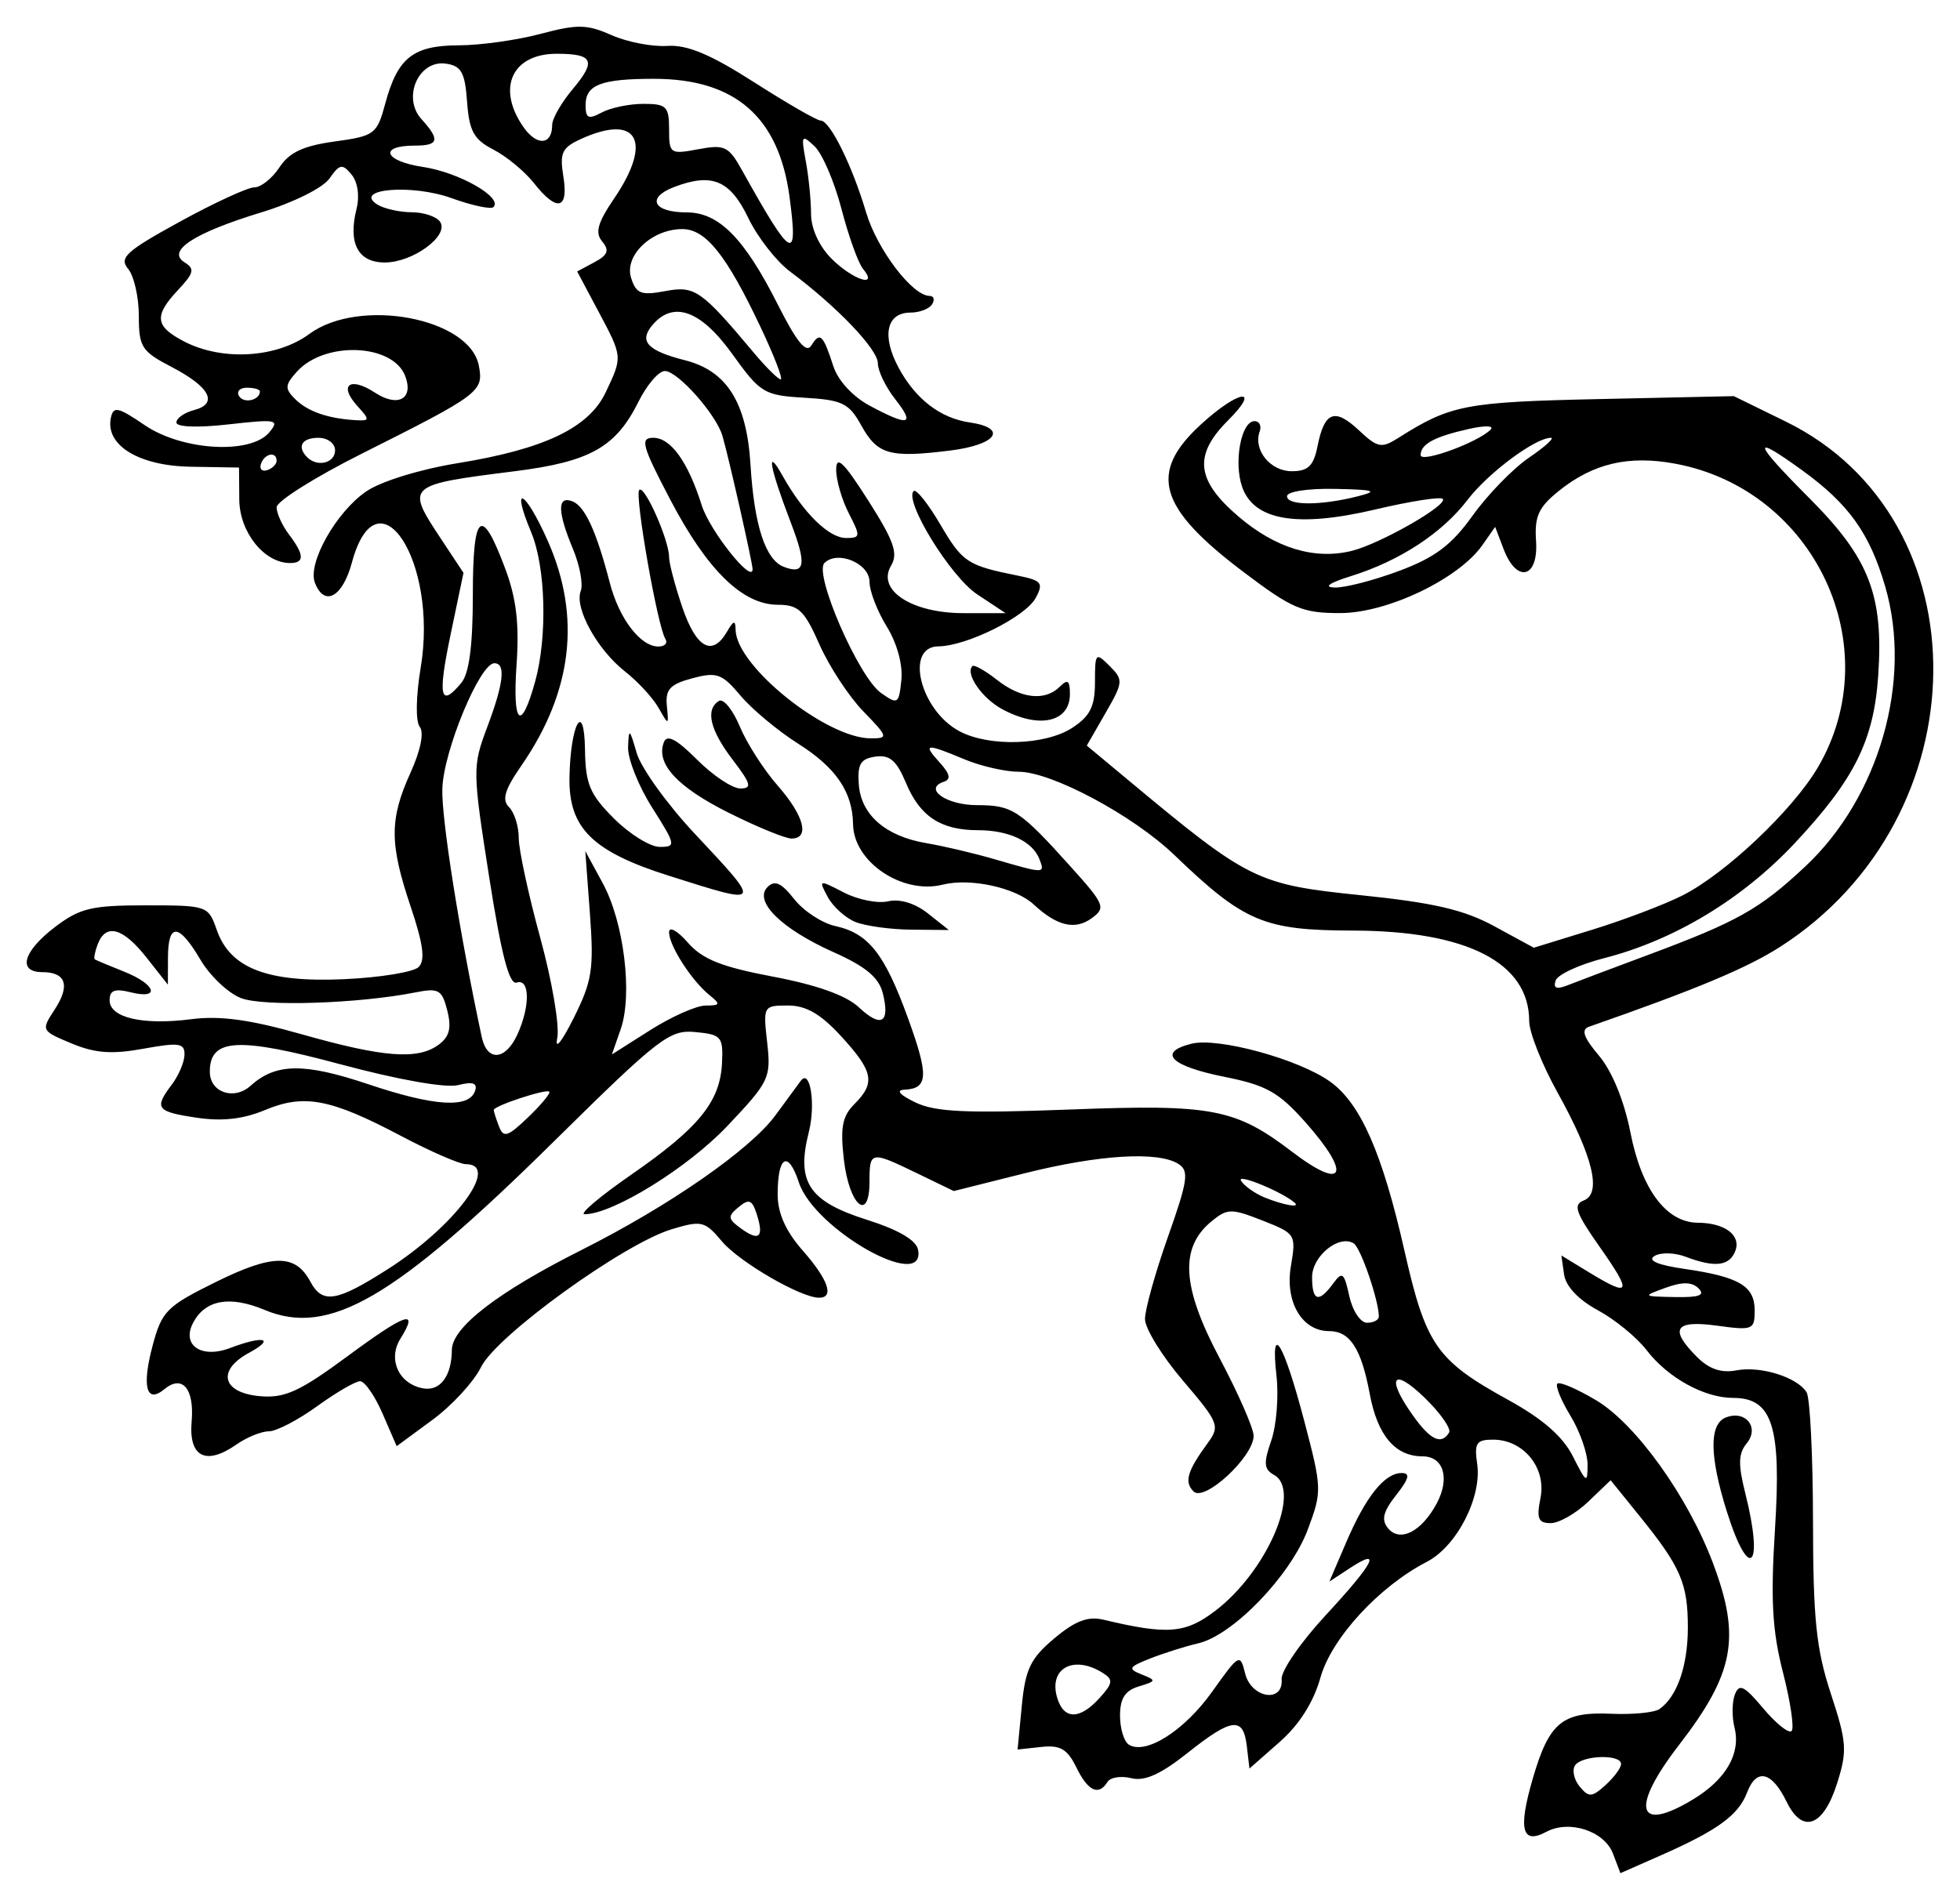 <?xml version="1.0" encoding="UTF-8" standalone="no"?>
<!-- Created with Inkscape (http://www.inkscape.org/) -->

<svg
   xmlns:dc="http://purl.org/dc/elements/1.1/"
   xmlns:cc="http://creativecommons.org/ns#"
   xmlns:rdf="http://www.w3.org/1999/02/22-rdf-syntax-ns#"
   xmlns:svg="http://www.w3.org/2000/svg"
   xmlns="http://www.w3.org/2000/svg"
   xmlns:sodipodi="http://sodipodi.sourceforge.net/DTD/sodipodi-0.dtd"
   xmlns:inkscape="http://www.inkscape.org/namespaces/inkscape"
   id="svg2"
   version="1.1"
   inkscape:version="0.91 r13725"
   width="293.393"
   height="284.453"
   viewBox="0 0 293.393 284.453"
   sodipodi:docname="Leo.svg">
  <title
     id="title4134">Leo</title>
  <defs
     id="defs6" />
  <sodipodi:namedview
     pagecolor="#ffffff"
     bordercolor="#666666"
     borderopacity="1"
     objecttolerance="10"
     gridtolerance="10"
     guidetolerance="10"
     inkscape:pageopacity="0"
     inkscape:pageshadow="2"
     inkscape:window-width="640"
     inkscape:window-height="480"
     id="namedview4"
     showgrid="false"
     fit-margin-top="4"
     fit-margin-left="4"
     fit-margin-right="4"
     fit-margin-bottom="4"
     inkscape:zoom="0.98"
     inkscape:cx="118.58627"
     inkscape:cy="139.36221"
     inkscape:current-layer="svg2" />
  <path
     style="fill:#000000"
     d="m 241.448,277.534 c -1.292,-3.398 -6.538,-5.11 -9.992,-3.262 -3.641,1.949 -4.228,-0.36 -2.022,-7.951 2.453,-8.438 4.409,-10.057 11.756,-9.731 3.212,0.142 6.459,-0.174 7.215,-0.704 2.642,-1.849 4.25,-6.468 4.25,-12.212 0,-6.597 -1.069,-9.071 -7.194,-16.649 l -4.364,-5.399 -3.352,3.211 c -1.843,1.766 -4.376,3.211 -5.627,3.211 -1.865,0 -2.139,-0.681 -1.52,-3.776 0.9,-4.5 -2.539,-8.724 -7.101,-8.724 -2.497,0 -2.833,0.512 -2.378,3.616 0.732,4.987 -3.047,12.355 -7.525,14.67 -7.192,3.719 -14.29,11.45 -15.947,17.369 -1.026,3.663 -3.155,7.02 -6.096,9.61 l -4.52,3.981 -0.396,-3.373 c -0.522,-4.449 -2.231,-4.242 -8.931,1.083 -3.974,3.159 -6.376,4.231 -8.361,3.733 -1.532,-0.384 -3.134,-0.134 -3.56,0.556 -1.324,2.142 -2.923,1.395 -4.671,-2.183 -1.338,-2.739 -2.402,-3.359 -5.234,-3.052 l -3.554,0.386 0.628,-6.535 c 0.529,-5.506 1.293,-7.095 4.854,-10.092 3.125,-2.63 5.04,-3.363 7.351,-2.813 9.639,2.296 12.285,2.084 16.777,-1.342 7.7,-5.873 12.942,-17.999 8.787,-20.325 -1.529,-0.856 -1.605,-1.764 -0.433,-5.127 0.784,-2.248 1.139,-6.629 0.789,-9.734 -0.934,-8.286 1.049,-5.047 4.164,6.802 2.653,10.091 2.666,10.507 0.515,16.25 -2.568,6.854 -11.17,15.79 -16.374,17.011 -1.98,0.464 -5.231,1.491 -7.226,2.281 -3.232,1.281 -3.368,1.54 -1.25,2.384 2.224,0.886 2.196,1.001 -0.436,1.791 -2.054,0.616 -2.812,1.796 -2.812,4.374 0,1.942 0.596,3.899 1.325,4.35 2.542,1.571 8.327,-2.11 12.466,-7.933 4.037,-5.677 4.194,-5.764 4.933,-2.739 0.91,3.726 5.763,4.499 5.466,0.871 -0.102,-1.24 2.852,-5.534 6.562,-9.542 7.295,-7.879 8.541,-10.291 3.667,-7.098 l -3.08,2.018 2.545,-5.937 c 2.919,-6.811 5.729,-10.312 8.276,-10.312 1.321,0 1.111,0.84 -0.825,3.302 -1.963,2.496 -2.258,3.71 -1.209,4.974 1.786,2.152 5.02,0.5 7.278,-3.719 2.02,-3.774 1.032,-7.056 -2.125,-7.056 -4.087,0 -6.734,-3.123 -7.89,-9.31 -1.276,-6.832 -2.961,-9.44 -6.098,-9.44 -4.048,0 -6.618,-4.363 -5.716,-9.704 0.806,-4.768 0.725,-4.897 -4.242,-6.849 -4.669,-1.834 -5.262,-1.827 -7.611,0.094 -4.828,3.947 -4.494,9.795 1.167,20.477 2.811,5.304 5.111,10.55 5.111,11.659 0,3.129 -7.369,9.954 -8.993,8.33 -1.429,-1.429 -0.952,-3.045 2.148,-7.287 1.833,-2.508 1.627,-3.021 -3.732,-9.3 -3.12,-3.655 -5.678,-7.804 -5.685,-9.22 -0.006,-1.416 1.538,-6.956 3.433,-12.31 2.984,-8.433 3.195,-9.894 1.575,-10.918 -3.06,-1.935 -11.905,-1.392 -23.109,1.418 l -10.523,2.639 -5.452,-2.639 c -7.002,-3.39 -7.162,-3.362 -7.162,1.215 0,6.197 -3.031,3.631 -3.833,-3.246 -0.564,-4.835 -0.247,-6.528 1.562,-8.338 3.193,-3.193 2.867,-4.881 -1.961,-10.151 -3.072,-3.354 -5.256,-4.619 -7.971,-4.619 -3.685,0 -3.731,0.082 -3.116,5.538 0.597,5.296 0.337,5.842 -5.951,12.491 -5.931,6.271 -17.172,13.221 -21.384,13.221 -0.857,0 2.298,-2.672 7.012,-5.938 10.104,-7 13.285,-10.915 13.563,-16.693 0.19,-3.949 -0.087,-4.272 -3.982,-4.645 -3.881,-0.372 -5.428,0.826 -21.25,16.44 -23.829,23.517 -33.588,29.195 -43.243,25.16 -5.188,-2.168 -8.851,-1.523 -10.671,1.879 -1.818,3.396 1.188,5.474 5.529,3.823 5.024,-1.91 6.816,-1.445 2.807,0.728 -4.886,2.649 -4.001,6.012 1.709,6.493 3.659,0.308 5.907,-0.721 12.995,-5.953 8.854,-6.536 10.792,-7.183 7.968,-2.662 -1.917,3.07 -0.284,6.719 3.326,7.428 2.595,0.51 4.345,-1.788 4.372,-5.74 0.023,-3.381 6.86,-8.654 19.394,-14.958 13.132,-6.605 25.254,-15.022 29.031,-20.158 1.852,-2.518 3.561,-4.844 3.798,-5.167 1.41,-1.926 2.268,3.493 1.212,7.654 -1.907,7.513 -0.013,10.379 8.681,13.136 4.744,1.504 7.398,3.057 7.67,4.487 1.221,6.425 -15.519,-3.026 -17.841,-10.073 -1.611,-4.888 -3.176,-4.001 -3.176,1.801 0,2.799 1.204,5.495 3.75,8.394 3.832,4.365 4.769,7.066 2.45,7.066 -2.739,0 -11.947,-5.348 -14.551,-8.45 -2.546,-3.034 -3.04,-3.153 -7.5,-1.808 -7.209,2.173 -26.252,15.941 -28.551,20.641 -1.074,2.196 -4.355,5.759 -7.29,7.917 l -5.337,3.925 -2.107,-4.862 c -1.159,-2.674 -2.676,-4.862 -3.371,-4.862 -0.695,0 -3.594,1.688 -6.441,3.75 -2.847,2.062 -6.092,3.75 -7.211,3.75 -1.119,0 -3.295,0.883 -4.836,1.962 -4.587,3.213 -7.184,1.894 -6.727,-3.414 0.426,-4.943 -1.39,-7.091 -4.097,-4.845 -2.687,2.23 -3.384,-0.411 -1.734,-6.578 1.371,-5.128 2.098,-5.854 9.512,-9.51 8.483,-4.183 11.86,-4.191 14.086,-0.03 1.812,3.386 3.925,3.043 11.635,-1.889 10.024,-6.412 16.905,-15.696 11.633,-15.696 -0.928,0 -5.287,-1.901 -9.688,-4.225 -10.56,-5.576 -14.5,-6.327 -20.35,-3.883 -3.282,1.371 -6.431,1.725 -10.256,1.151 -6.045,-0.907 -6.405,-1.395 -3.684,-4.992 1.009,-1.335 1.853,-3.334 1.875,-4.443 0.034,-1.737 -0.817,-1.861 -6.144,-0.893 -4.741,0.862 -7.254,0.677 -10.771,-0.793 -4.545,-1.899 -4.568,-1.945 -2.515,-5.08 2.354,-3.593 1.691,-5.593 -1.855,-5.593 -3.742,0 -2.881,-3.106 1.865,-6.727 3.744,-2.856 5.482,-3.273 13.628,-3.273 9.204,0 9.354,0.052 10.615,3.67 2.008,5.759 7.564,7.909 19.088,7.385 5.371,-0.244 10.386,-1.064 11.145,-1.822 1.005,-1.005 0.681,-3.449 -1.194,-9.016 -3.188,-9.464 -3.194,-13.102 -0.032,-20.072 1.515,-3.339 2.056,-6.025 1.385,-6.875 -0.639,-0.809 -0.578,-4.543 0.146,-8.895 2.647,-15.91 -6.496,-29.832 -10.305,-15.689 -1.397,5.188 -4.132,6.674 -5.538,3.01 -1.128,-2.94 3.198,-10.618 7.713,-13.689 2.2,-1.496 8.047,-3.299 13.641,-4.206 13.002,-2.109 19.652,-5.29 22.175,-10.608 2.55,-5.373 2.559,-5.272 -1.139,-12.219 l -3.13,-5.881 2.586,-1.384 c 2.015,-1.079 2.272,-1.763 1.162,-3.1 -1.101,-1.327 -0.695,-2.79 1.794,-6.453 5.825,-8.572 3.49,-12.755 -4.969,-8.9 -2.851,1.299 -3.214,2.073 -2.637,5.625 0.806,4.967 -0.967,5.355 -4.417,0.969 -1.363,-1.732 -4.083,-3.98 -6.045,-4.995 -2.947,-1.524 -3.634,-2.769 -3.952,-7.163 -0.319,-4.414 -0.86,-5.385 -3.185,-5.716 -4.078,-0.579 -6.564,5.081 -3.648,8.304 2.821,3.117 2.611,3.969 -0.978,3.969 -5.498,0 -4.628,2.32 1.197,3.193 5.403,0.81 11.999,4.568 10.559,6.015 -0.369,0.371 -3.199,-0.235 -6.289,-1.347 -5.963,-2.144 -14.798,-1.384 -11.101,0.955 0.995,0.63 3.323,1.154 5.174,1.164 1.85,0.011 3.768,0.673 4.261,1.472 1.294,2.093 -4.136,6.048 -8.304,6.048 -4.017,0 -5.528,-2.869 -4.232,-8.035 0.483,-1.925 0.178,-4.016 -0.75,-5.134 -1.377,-1.659 -1.775,-1.587 -3.307,0.601 -0.981,1.4 -5.412,3.605 -10.137,5.046 -10.129,3.087 -14.304,5.801 -11.546,7.505 1.551,0.958 1.404,1.595 -0.944,4.094 -3.689,3.927 -3.507,5.482 0.908,7.766 5.695,2.945 13.842,2.449 18.703,-1.138 7.472,-5.512 24.012,-2.42 25.381,4.746 0.74,3.869 0.179,4.291 -17.511,13.167 -7.019,3.522 -12.762,7.135 -12.762,8.029 0,0.894 0.826,2.717 1.835,4.051 2.325,3.074 2.376,4.301 0.178,4.301 -3.873,0 -7.563,-4.616 -7.601,-9.508 l -0.037,-4.789 -7.234,-0.121 c -7.777,-0.13 -12.817,-3.22 -11.95,-7.327 0.374,-1.773 1.072,-1.622 5.055,1.094 5.631,3.839 15.886,4.432 18.663,1.08 1.577,-1.903 1.085,-1.999 -6.097,-1.188 -4.632,0.523 -7.812,0.408 -7.812,-0.284 0,-0.641 1.184,-1.476 2.632,-1.854 3.698,-0.967 2.401,-3.468 -3.349,-6.458 -4.492,-2.336 -4.908,-2.984 -4.908,-7.655 0,-2.807 -0.721,-5.973 -1.603,-7.036 -1.385,-1.67 -0.331,-2.631 7.754,-7.068 5.146,-2.824 10.162,-5.135 11.147,-5.135 0.985,0 2.675,-1.35 3.756,-3 1.464,-2.235 3.569,-3.221 8.252,-3.865 6.001,-0.825 6.344,-1.083 7.586,-5.693 1.845,-6.852 4.168,-8.689 11.011,-8.706 3.217,-0.008 8.719,-0.779 12.228,-1.714 5.518,-1.469 6.954,-1.444 10.625,0.185 2.335,1.036 6.085,1.763 8.333,1.616 3.009,-0.197 6.45,1.243 13.034,5.455 4.92,3.148 9.394,5.723 9.942,5.723 1.392,0 4.709,6.704 6.798,13.737 1.65,5.555 6.936,12.513 9.507,12.513 0.634,0 0.806,0.562 0.381,1.25 -0.425,0.688 -1.882,1.25 -3.238,1.25 -3.604,0 -4.351,3.48 -1.774,8.265 2.521,4.681 6.236,7.54 10.631,8.181 5.78,0.843 4.071,3.334 -2.883,4.203 -9.109,1.138 -10.925,0.625 -13.355,-3.775 -1.825,-3.304 -2.831,-3.795 -8.467,-4.125 -6.08,-0.357 -6.615,-0.68 -10.841,-6.562 -4.717,-6.566 -8.858,-8.037 -11.993,-4.259 -1.989,2.396 -0.671,3.785 4.95,5.217 6.26,1.595 9.216,6.322 9.783,15.651 0.552,9.068 2.23,14.214 4.979,15.269 3.197,1.227 3.457,-0.344 1.08,-6.547 -3.207,-8.371 -3.794,-11.61 -1.293,-7.143 3.159,5.644 6.957,9.375 9.545,9.375 2.16,0 2.187,-0.245 0.407,-3.688 -1.049,-2.028 -1.901,-4.981 -1.894,-6.562 0.01,-2.202 1.131,-1.12 4.79,4.625 3.866,6.07 4.519,7.933 3.424,9.769 -2.18,3.658 3.082,7.106 10.846,7.106 l 6.296,0 -4.247,-2.814 c -3.998,-2.649 -10.98,-13.994 -9.515,-15.46 0.37,-0.37 2.166,1.878 3.993,4.994 3.325,5.673 4.031,6.141 11.579,7.659 3.596,0.724 3.902,1.1 2.712,3.325 -1.518,2.836 -10.326,7.227 -14.578,7.269 -5.08,0.05 -2.729,9.562 3.14,12.703 4.441,2.377 12.893,2.119 16.915,-0.516 2.666,-1.747 3.383,-3.194 3.383,-6.83 0,-4.395 0.104,-4.51 2.188,-2.425 2.083,2.085 2.054,2.42 -0.613,7.057 l -2.8,4.868 6.55,5.454 c 17.703,14.741 18.952,15.355 34.44,16.945 10.946,1.124 15.47,2.176 20.032,4.658 l 5.893,3.207 8.718,-2.687 c 4.795,-1.478 10.907,-3.801 13.583,-5.162 6.465,-3.289 16.495,-12.794 20.235,-19.176 10.567,-18.031 -0.471,-41.542 -21.332,-45.44 -6.993,-1.307 -12.32,-0.062 -17.471,4.082 -3.035,2.441 -3.648,3.798 -3.398,7.51 0.374,5.548 -2.892,6.353 -4.853,1.197 l -1.268,-3.334 -1.915,2.734 c -3.535,5.047 -14.209,10.159 -21.239,10.172 -5.727,0.011 -7.218,-0.626 -14.651,-6.253 -12.652,-9.578 -14.123,-14.773 -6.228,-22.004 5.647,-5.173 9.128,-5.671 4.035,-0.577 -5.182,5.182 -4.776,8.941 1.55,14.355 5.562,4.761 11.404,6.539 16.976,5.168 4.244,-1.045 14.505,-6.909 13.626,-7.788 -0.352,-0.352 -4.889,0.361 -10.081,1.585 -11.693,2.757 -18.182,1.663 -19.941,-3.361 -1.3,-3.713 -0.15,-9.863 1.845,-9.863 0.732,0 1.078,0.703 0.77,1.562 -0.986,2.751 1.591,5.938 4.802,5.938 2.463,0 3.27,-0.788 3.867,-3.776 1.033,-5.167 2.573,-5.747 6.203,-2.337 2.771,2.603 3.367,2.72 5.845,1.151 7.874,-4.986 10.023,-5.403 30.129,-5.841 l 20.131,-0.439 7.768,3.802 c 29.817,14.595 29.36,59.276 -0.804,78.632 -4.976,3.193 -12.551,6.362 -28.636,11.979 -1.228,0.429 -0.829,1.585 1.505,4.359 1.958,2.326 3.761,6.747 4.7,11.521 1.674,8.511 5.367,13.437 10.097,13.468 4.045,0.027 6.493,1.879 5.591,4.23 -0.87,2.266 -3.067,2.521 -7.432,0.861 -1.649,-0.627 -3.749,-0.676 -4.668,-0.108 -1.089,0.673 0.47,1.342 4.479,1.925 8.203,1.191 10.524,2.563 10.524,6.219 0,2.904 -0.281,3.019 -5.625,2.286 -6.35,-0.87 -7.214,0.48 -3.003,4.691 1.802,1.802 3.639,2.428 5.874,2.001 3.63,-0.694 9.078,0.998 10.521,3.268 0.519,0.816 0.952,9.488 0.963,19.271 0.016,14.707 0.477,19.182 2.666,25.848 2.397,7.302 2.485,8.57 0.938,13.453 -2.054,6.479 -5.176,7.623 -7.544,2.764 -2.218,-4.551 -4.518,-5.104 -5.918,-1.422 -1.3,3.418 -4.396,5.674 -12.984,9.459 l -5.987,2.639 -1.109,-2.918 z m 12.066,-8.173 c 4.878,-2.974 7.093,-6.846 6.125,-10.704 -0.402,-1.6 -0.377,-3.83 0.055,-4.956 0.646,-1.683 1.401,-1.312 4.252,2.088 1.907,2.274 3.813,3.797 4.236,3.383 0.423,-0.413 -0.155,-4.351 -1.283,-8.75 -1.613,-6.288 -1.869,-10.896 -1.198,-21.543 0.967,-15.329 -0.392,-19.581 -6.26,-19.581 -4.331,0 -9.786,-3.013 -12.969,-7.163 -1.461,-1.904 -4.745,-4.59 -7.298,-5.968 -2.89,-1.56 -4.794,-3.579 -5.046,-5.35 l -0.404,-2.844 4.154,2.533 c 6.212,3.787 6.484,3.164 1.635,-3.736 -3.662,-5.211 -4.078,-6.407 -2.445,-7.033 2.737,-1.05 1.387,-6.609 -3.93,-16.183 -2.327,-4.191 -4.231,-8.988 -4.231,-10.659 0,-8.754 -9.286,-13.529 -26.388,-13.568 -13.341,-0.03 -16.279,-1.274 -26.737,-11.32 -6.171,-5.927 -18.38,-12.458 -23.292,-12.458 -2.015,0 -5.683,-0.844 -8.151,-1.875 -5.807,-2.426 -6.263,-2.365 -3.675,0.495 1.556,1.719 1.72,2.512 0.597,2.886 -3.096,1.032 0.413,3.493 4.98,3.493 5.295,0 6.378,0.71 14.01,9.19 5.106,5.673 5.312,6.172 3.185,7.727 -2.507,1.833 -5.207,1.198 -8.701,-2.047 -2.72,-2.526 -9.494,-4.002 -13.616,-2.968 -6.044,1.517 -13.342,-3.393 -13.424,-9.03 -0.07,-4.843 -2.551,-8.491 -8.211,-12.072 -3.034,-1.919 -6.918,-5.155 -8.631,-7.191 -2.782,-3.307 -3.552,-3.584 -7.219,-2.605 -3.335,0.891 -4.05,1.661 -3.814,4.109 0.289,3.004 0.286,3.005 -1.25,0.305 -0.847,-1.489 -3.098,-3.929 -5.002,-5.423 -4.164,-3.266 -7.611,-9.522 -6.64,-12.052 0.387,-1.008 -0.135,-3.838 -1.16,-6.29 -2.338,-5.596 -2.373,-8.02 -0.102,-7.148 1.886,0.724 3.603,4.456 5.615,12.206 1.391,5.359 4.576,9.54 7.267,9.54 0.965,0 1.438,-0.513 1.051,-1.139 -1.19,-1.925 -4.634,-21.587 -3.909,-22.313 0.783,-0.783 4.465,7.517 4.465,10.064 0,0.931 0.897,4.324 1.992,7.54 2.073,6.084 4.476,7.405 6.657,3.66 1.023,-1.756 1.282,-1.812 1.312,-0.285 0.108,5.424 13.577,16.222 20.233,16.222 2.66,0 2.606,-0.196 -1.136,-4.062 -2.162,-2.234 -5.111,-6.734 -6.554,-10 -2.252,-5.099 -3.13,-5.938 -6.218,-5.938 -5.276,0 -10.569,-5.167 -16.094,-15.71 -4.249,-8.109 -4.574,-9.29 -2.559,-9.29 2.627,0 5.187,3.569 7.263,10.129 1.207,3.813 7.603,11.84 7.603,9.542 0,-0.949 -3.627,-16.991 -4.52,-19.99 -0.964,-3.238 -6.696,-9.681 -8.614,-9.681 -0.914,0 -2.692,2.073 -3.951,4.607 -3.387,6.812 -7.241,8.977 -18.509,10.397 -16.281,2.052 -16.349,2.114 -11.044,10.132 l 3.363,5.082 -1.936,9.266 c -1.945,9.31 -1.559,11.029 1.62,7.199 1.169,-1.409 1.716,-5.59 1.716,-13.125 0,-12.436 1.265,-13.509 4.808,-4.079 1.714,4.562 2.161,8.312 1.732,14.553 -0.616,8.966 0.664,10.109 2.781,2.486 1.868,-6.726 1.594,-17.152 -0.588,-22.374 -3.14,-7.516 -0.88,-6.317 2.5,1.326 5.007,11.322 3.674,22.569 -3.988,33.641 -2.489,3.597 -2.927,5.084 -1.824,6.188 0.799,0.799 1.453,2.887 1.454,4.64 4.9e-4,1.753 1.448,8.468 3.217,14.922 1.769,6.454 2.915,13.204 2.547,15 -0.389,1.895 0.642,0.642 2.456,-2.984 2.769,-5.537 3.046,-7.319 2.432,-15.625 l -0.693,-9.375 2.626,4.835 c 3.161,5.821 4.485,16.637 2.673,21.835 l -1.317,3.778 5.774,-3.662 c 3.176,-2.014 6.896,-3.662 8.268,-3.662 2.192,0 2.26,-0.189 0.563,-1.562 -2.68,-2.169 -6.047,-7.408 -6.047,-9.41 0,-0.929 1.245,-0.243 2.812,1.551 2.184,2.499 5.037,3.638 12.763,5.099 6.515,1.232 10.937,2.808 12.808,4.565 3.371,3.167 4.732,2.379 3.611,-2.089 -0.59,-2.349 -2.562,-3.997 -7.338,-6.128 -7.838,-3.498 -12.041,-7.641 -9.913,-9.77 1.079,-1.079 2.066,-0.632 3.986,1.809 1.403,1.784 4.173,3.599 6.156,4.035 4.974,1.092 7.376,4.139 10.883,13.8 3.128,8.617 3.033,10.53 -0.53,10.701 -1.33,0.064 -0.724,0.77 1.636,1.905 2.998,1.442 7.661,1.654 23.264,1.059 21.186,-0.808 24.631,-0.148 33.148,6.348 7.82,5.964 8.953,3.432 1.98,-4.426 -4.006,-4.515 -5.866,-5.56 -12.111,-6.807 -8.068,-1.611 -10.125,-3.666 -4.965,-4.961 3.963,-0.995 16.013,2.292 20.737,5.656 4.568,3.253 7.833,10.668 11.155,25.336 3.202,14.136 4.793,16.423 15.542,22.342 5.183,2.854 8.175,5.472 9.686,8.475 2.005,3.986 2.185,4.087 2.183,1.22 -0.001,-1.719 -1.156,-5.017 -2.565,-7.328 -1.409,-2.312 -2.29,-4.476 -1.956,-4.81 0.333,-0.333 2.951,0.792 5.817,2.501 5.938,3.541 13.711,14.382 17.473,24.372 4.2,11.152 3.2,16.497 -5.098,27.253 -7.334,9.506 -6.313,13.262 2.194,8.075 z m 4.996,-42.985 c -2.637,-8.366 -2.686,-13.182 -0.144,-14.158 2.951,-1.133 5.057,1.526 3.089,3.898 -1.245,1.501 -1.289,3.146 -0.197,7.481 2.814,11.177 0.605,13.411 -2.747,2.778 z M 128.05,138.041 c -1.502,-0.605 -3.368,-2.291 -4.147,-3.747 -1.392,-2.601 -1.351,-2.613 2.408,-0.669 2.103,1.088 5.094,1.682 6.647,1.321 1.744,-0.406 4.018,0.29 5.948,1.821 l 3.125,2.477 -5.625,-0.051 c -3.094,-0.028 -6.854,-0.547 -8.356,-1.152 z m -27.894,-6.91 c -11.474,-3.63 -15.039,-7.147 -14.912,-14.713 0.134,-8.024 2.214,-11.765 2.324,-4.18 0.075,5.168 0.715,6.689 4.338,10.312 2.337,2.337 5.419,4.25 6.847,4.25 2.47,0 2.415,-0.288 -1.125,-5.87 -2.047,-3.228 -3.672,-7.306 -3.61,-9.062 0.102,-2.898 0.221,-2.818 1.283,0.859 0.644,2.229 4.53,7.644 8.637,12.034 10.231,10.936 10.297,10.824 -3.783,6.37 z m 8.938,-9.434 c -7.734,-3.865 -10.951,-7.357 -9.723,-10.558 0.472,-1.23 1.878,-0.496 4.971,2.598 2.372,2.372 5.28,4.313 6.461,4.313 1.813,0 1.637,-0.671 -1.125,-4.292 -3.411,-4.472 -4.127,-7.533 -2.061,-8.81 0.667,-0.412 2.071,1.307 3.121,3.819 1.05,2.513 3.598,6.492 5.663,8.844 3.971,4.523 4.866,7.939 2.079,7.939 -0.921,0 -5.145,-1.734 -9.386,-3.853 z m 133.562,142.409 c 0,-1.519 -5.949,-1.305 -6.909,0.248 -0.444,0.718 -0.115,2.138 0.73,3.157 1.35,1.627 1.819,1.597 3.858,-0.248 1.276,-1.155 2.321,-2.576 2.321,-3.157 z m -78.056,-9.883 c 1.995,-2.205 2.068,-2.743 0.506,-3.731 -4.43,-2.802 -8.245,-0.667 -6.822,3.818 1.015,3.199 3.371,3.166 6.316,-0.087 z m 52.309,-39.726 c 0.358,-0.579 -1.297,-2.939 -3.676,-5.245 -4.766,-4.62 -5.801,-3.035 -1.741,2.667 2.631,3.695 4.251,4.466 5.417,2.579 z m -10.51,-17.386 c -0.018,-2.448 -2.718,-10.304 -3.763,-10.95 -2.205,-1.363 -6.23,1.904 -6.23,5.057 0,3.607 0.992,3.911 3.147,0.964 1.374,-1.878 1.647,-1.667 2.425,1.875 0.484,2.204 1.672,3.992 2.652,3.992 0.977,0 1.773,-0.422 1.769,-0.938 z m 47.866,-4.203 c -0.987,-0.987 -2.421,-1.016 -4.938,-0.099 -3.507,1.278 -3.492,1.293 1.391,1.391 3.625,0.072 4.568,-0.271 3.547,-1.292 z M 113.29,181.828 c -0.7,-2.207 -1.165,-2.394 -2.727,-1.097 -1.664,1.381 -1.626,1.751 0.326,3.178 2.748,2.009 3.494,1.363 2.401,-2.08 z m 80.512,-1.744 c -1.813,-1.623 -8.757,-4.476 -8.031,-3.3 0.49,0.792 2.099,1.928 3.575,2.524 2.808,1.133 5.349,1.575 4.455,0.776 z M 82.221,163.448 c -0.464,-0.464 -8.315,2.13 -8.315,2.747 0,0.22 0.355,1.325 0.788,2.455 0.676,1.762 1.297,1.567 4.362,-1.369 1.965,-1.883 3.389,-3.608 3.164,-3.833 z m -11.101,-0.14 c 0.38,-1.157 -0.349,-1.396 -2.563,-0.84 -1.836,0.461 -8.999,-0.81 -17.607,-3.123 -15.355,-4.126 -19.543,-3.887 -19.543,1.115 0,3.105 3.62,4.343 6.118,2.092 3.767,-3.394 8.002,-3.444 17.632,-0.209 9.898,3.325 15.085,3.639 15.963,0.964 z m -5.487,-6.869 c 1.645,-1.203 1.981,-2.501 1.324,-5.118 -0.789,-3.145 -1.282,-3.427 -4.777,-2.735 -8.519,1.686 -22.77,2.15 -26.116,0.85 -1.908,-0.741 -4.635,-3.325 -6.061,-5.742 -3.234,-5.481 -4.842,-5.591 -4.86,-0.332 l -0.014,4.062 -3.202,-4.062 c -3.519,-4.465 -6.078,-5.17 -7.291,-2.009 -0.433,1.13 -0.634,2.158 -0.446,2.284 0.188,0.127 2.17,0.958 4.404,1.848 4.771,1.899 5.477,4.217 0.938,3.077 -2.352,-0.59 -3.125,-0.293 -3.125,1.202 0,2.618 4.984,3.77 12.254,2.83 4.268,-0.551 8.773,0.066 16.496,2.259 12.204,3.466 17.358,3.864 20.476,1.584 z m 11.823,-1.572 c 1.927,-4.229 1.866,-8.414 -0.112,-7.751 -1.117,0.375 -2.293,-4.137 -4.126,-15.833 -2.49,-15.89 -2.499,-16.528 -0.312,-22.341 2.498,-6.639 2.838,-9.641 1.093,-9.641 -2.173,0 -7.621,13.148 -7.787,18.794 -0.133,4.541 2.557,21.5 5.893,37.143 0.801,3.758 3.557,3.567 5.351,-0.371 z M 246.723,142.966 c 13.339,-4.964 16.671,-6.837 23.468,-13.194 11.108,-10.39 16.11,-27.844 12.016,-41.927 -2.322,-7.986 -5.448,-12.368 -12.435,-17.429 -7.74,-5.607 -7.405,-4.323 1.095,4.197 8.953,8.974 11.098,14.511 10.284,26.543 -0.656,9.704 -3.553,15.528 -12.451,25.041 -7.875,8.418 -18.078,14.576 -28.623,17.275 -3.67,0.939 -6.918,2.443 -7.218,3.343 -0.386,1.157 0.144,1.361 1.813,0.697 1.297,-0.516 6.719,-2.561 12.05,-4.544 z m -91.128,-14.326 c -1.022,-2.662 -4.574,-4.34 -9.189,-4.34 -5.562,0 -8.688,-2.046 -10.781,-7.056 -1.41,-3.374 -2.442,-4.266 -4.582,-3.961 -2.223,0.317 -2.709,1.126 -2.492,4.143 0.33,4.581 4.015,7.789 10.132,8.817 2.529,0.425 7.13,1.51 10.223,2.41 7.5,2.182 7.531,2.182 6.689,-0.013 z M 132.738,93.807 c -1.42,-2.297 -2.582,-5.311 -2.582,-6.696 0,-2.771 -4.792,-4.769 -6.747,-2.814 -1.617,1.617 5.119,17.093 8.467,19.453 2.524,1.779 2.675,1.683 3.049,-1.947 0.235,-2.275 -0.649,-5.508 -2.188,-7.996 z m 76.728,-8.34 c 5.358,-2.005 7.818,-3.859 10.984,-8.283 2.244,-3.135 6.039,-7.035 8.433,-8.667 2.394,-1.632 3.867,-2.967 3.273,-2.967 -2.335,0 -9.4,5.258 -12.465,9.276 -3.8,4.981 -10.161,9.148 -17.441,11.425 -3.296,1.03 -4.2,1.663 -2.454,1.716 1.521,0.046 5.872,-1.079 9.669,-2.499 z m -6.185,-11.167 c 3.086,-0.785 2.478,-0.98 -3.438,-1.102 -4.057,-0.084 -7.188,0.397 -7.188,1.102 0,1.418 5.053,1.418 10.625,0 z m -161.875,-5.312 c 0,-1.464 -1.821,-1.1 -2.344,0.469 -0.258,0.773 0.164,1.195 0.938,0.938 0.773,-0.258 1.406,-0.891 1.406,-1.406 z m 8.75,-1.562 c 0,-1.042 -1.111,-1.875 -2.5,-1.875 -2.49,0 -3.251,1.332 -1.667,2.917 1.522,1.522 4.167,0.861 4.167,-1.042 z m 172.965,-3.093 c 0.618,-0.617 -0.806,-0.66 -3.29,-0.1 -5.15,1.161 -7.175,2.265 -7.175,3.908 0,1.23 8.524,-1.872 10.465,-3.809 z M 53.472,60.761 c -2.83,-3.127 -1.084,-4.424 2.655,-1.974 3.443,2.256 5.841,0.932 4.524,-2.499 -1.86,-4.846 -12.034,-5.254 -16.201,-0.65 -1.81,2 -1.848,2.537 -0.288,4.097 1.856,1.856 4.873,2.918 8.999,3.17 2.23,0.136 2.249,-8e-4 0.31,-2.144 z m 80.525,-1.005 c -1.425,-1.811 -2.591,-4.229 -2.591,-5.371 0,-2.089 -6.154,-8.52 -13.125,-13.715 -2.062,-1.537 -4.88,-5.146 -6.262,-8.02 -2.728,-5.675 -5.427,-6.809 -11.083,-4.659 -4.24,1.612 -3.173,3.809 1.85,3.809 4.819,0 8.617,3.84 13.642,13.796 2.857,5.66 4.258,7.367 5.026,6.125 1.285,-2.079 1.756,-1.635 3.284,3.092 0.701,2.17 2.905,4.565 5.464,5.938 5.866,3.146 6.847,2.889 3.794,-0.993 z m -95.091,-1.155 c 0,-0.303 -0.877,-0.551 -1.949,-0.551 -1.072,0 -1.595,0.572 -1.164,1.27 0.714,1.154 3.112,0.6 3.112,-0.719 z m 74.95,-9.614 c -5.112,-10.812 -8.206,-14.688 -11.724,-14.688 -4.569,0 -8.725,3.96 -7.663,7.304 0.754,2.376 1.483,2.66 5.09,1.984 4.458,-0.836 5.383,-0.193 13.298,9.247 1.829,2.181 3.633,3.966 4.009,3.966 0.377,0 -0.978,-3.516 -3.009,-7.812 z m 15.318,-8.75 c -0.708,-0.859 -2.154,-4.888 -3.212,-8.952 -1.058,-4.064 -2.869,-8.283 -4.024,-9.375 -1.95,-1.843 -2.044,-1.683 -1.316,2.233 0.431,2.32 0.784,5.862 0.784,7.869 0,2.209 1.211,4.862 3.068,6.719 3.19,3.19 7.128,4.452 4.7,1.506 z M 118.194,29.53 c -1.594,-12.017 -8.139,-17.73 -20.312,-17.73 -7.906,0 -10.226,0.891 -10.226,3.928 0,1.996 0.416,2.188 2.418,1.116 1.33,-0.712 4.142,-1.294 6.25,-1.294 3.437,0 3.832,0.392 3.832,3.807 0,3.67 0.156,3.777 4.355,2.99 3.959,-0.743 4.556,-0.456 6.562,3.145 7.489,13.443 8.439,13.982 7.12,4.039 z M 82.656,18.697 c 0,-0.938 1.391,-3.358 3.09,-5.378 3.549,-4.218 3.066,-5.269 -2.423,-5.269 -6.701,0 -9.033,5.172 -4.956,10.993 2.012,2.872 4.289,2.689 4.289,-0.346 z m 67.336,87.466 c -3.014,-1.638 -5.548,-5.317 -4.431,-6.434 0.255,-0.255 1.904,0.669 3.664,2.054 3.617,2.845 7.215,3.234 9.431,1.018 1.167,-1.167 1.5,-0.919 1.5,1.116 0,4.23 -4.631,5.253 -10.164,2.246 z"
     id="path5128"
     inkscape:connector-curvature="0" />
</svg>
